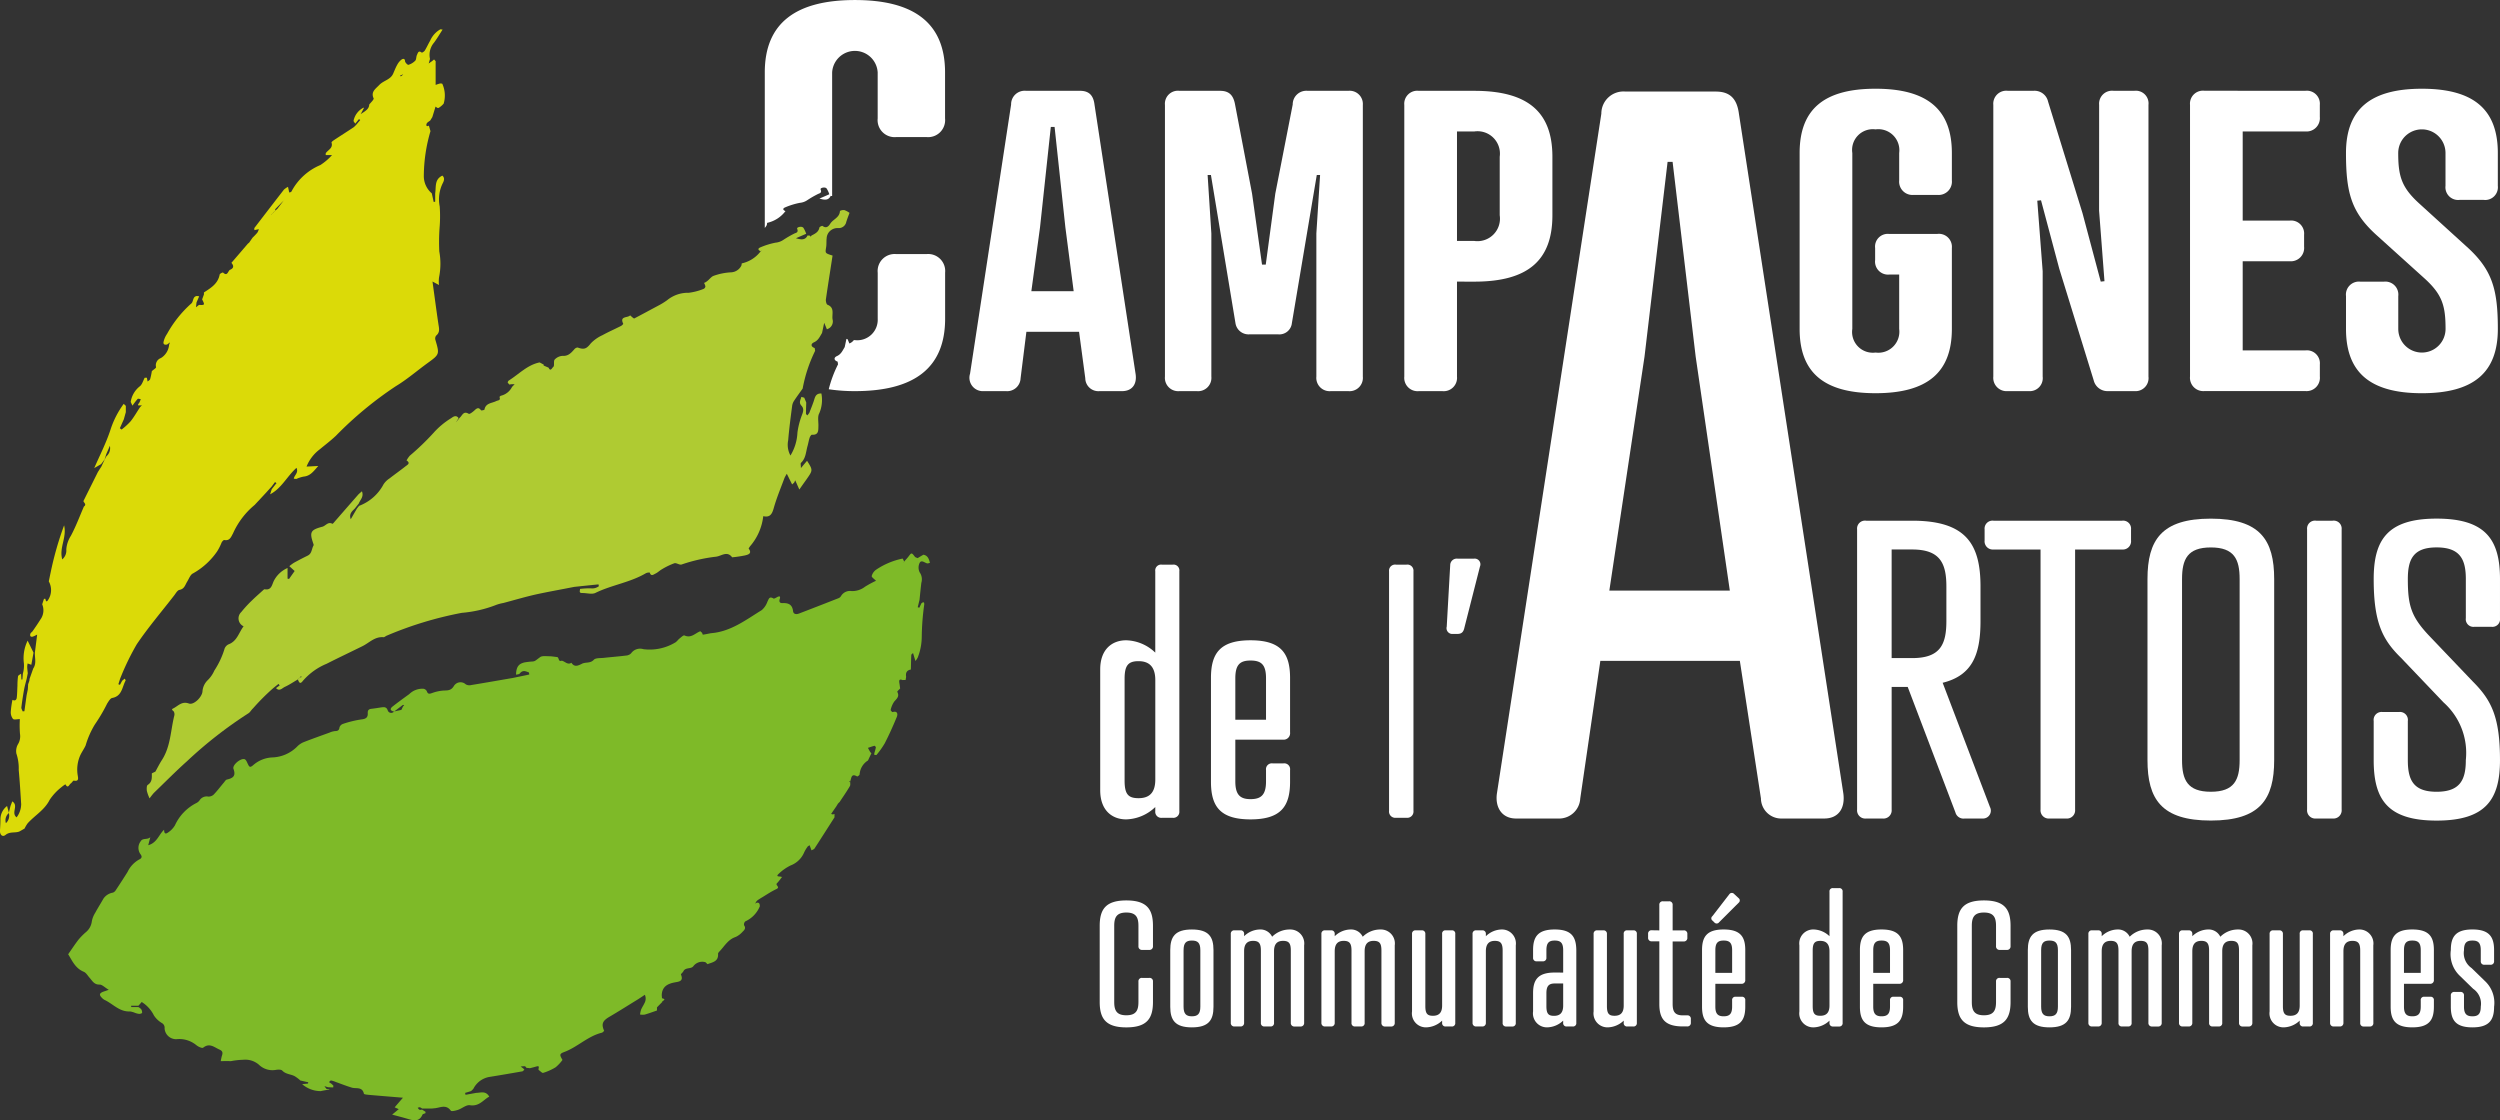<svg xmlns="http://www.w3.org/2000/svg" width="238.322" height="106.8" viewBox="0 0 238.322 106.8"><rect x="0" y="0" width="238.322" height="106.8" fill="#333333" stroke="none"/><g id="Group_1509" data-name="Group 1509" transform="translate(-151.54 -62.997)"><g id="Group_1508" data-name="Group 1508" transform="translate(151.54 62.997)"><path id="Path_1323" data-name="Path 1323" d="M230.937 205.906a2.7 2.7 0 01-1.38 1.434.4.4 0 00-.122.37c.214.293.016.47-.151.631a1.978 1.978 0 01-.658.49c-.677.225-1.013.8-1.445 1.279-.09.1-.231.224-.224.328.048.735-.532.8-1.006.981a6.937 6.937 0 00-.193-.184 1.063 1.063 0 00-1.155.376c-.222.3-.755.083-.953.49-.059.12-.254.255-.231.313.3.683-.285.677-.626.75-.7.137-1.18.439-1.205 1.211.014.1.009.287.045.3.491.125-.052.24 0 .353-.167.167-.334.339-.5.507v.3c-.386.136-.771.276-1.162.391a1.42 1.42 0 01-.451-.006 2.525 2.525 0 01.1-.468c.109-.25.273-.48.376-.732a.89.89 0 00-.017-.682c-.219.146-.438.292-.657.434-.913.558-1.815 1.135-2.737 1.673-.636.376-.778.674-.486 1.336-.074.062-.146.162-.237.178-1.335.333-2.309 1.366-3.57 1.835-.471.176-.449.272-.166.756a3.777 3.777 0 01-.655.7 5.183 5.183 0 01-1.187.533c-.1.03-.278-.172-.417-.268-.113-.094.193-.468-.237-.338-.2.058-.406.11-.61.162-.106-.011-.212-.026-.321-.032-.055-.057-.107-.151-.17-.157a2.081 2.081 0 00-.39.032c.088.064.178.125.262.194a.569.569 0 01.09.115c-.06.046-.116.1-.175.145-1.049.182-2.095.365-3.148.532a2.106 2.106 0 00-1.534 1.127 1.907 1.907 0 01-.228.225c-.19.056-.378.12-.566.172l.044.182 1.027-.187c.422 0 .886-.23 1.236.36-.573.3-.955.959-1.849.818-.344-.052-.748.313-1.137.444-.22.073-.614.167-.68.078-.463-.647-1.037-.267-1.57-.229-.055 0-.109.014-.164.02-.335.005-.672.005-1.007.005a.637.637 0 00-.21-.12c-.064-.016-.136.031-.208.047.057.068.1.156.178.187s.157 0 .238-.01c.112.068.223.136.333.208 0 .042-.007.085-.011.131-.095.047-.249.067-.282.141-.282.647-.767.595-1.311.428-.5-.151-1-.277-1.58-.434l.632-.522c-.126-.05-.236-.1-.391-.171.245-.288.483-.564.79-.918-1.132-.094-2.161-.177-3.19-.266-.185-.02-.512-.041-.531-.115-.158-.7-.743-.452-1.163-.583-.525-.162-1.034-.36-1.548-.547a2.1 2.1 0 00-.423-.131c-.059-.006-.132.1-.2.151.081.058.161.109.241.162.059.057.117.115.176.167 0 .063 0 .121-.01.183-.164-.006-.326-.011-.492-.02-.115-.032-.231-.069-.346-.1a2.653 2.653 0 00.2.26c.03.026.1.012.161.012a.45.45 0 01.15.037c-.289.051-.578.1-.865.162a2.688 2.688 0 01-1.768-.663c.186-.021.372-.038.558-.058l.021-.126c-.252-.05-.5-.109-.755-.167a3.19 3.19 0 00-.558-.421c-.378-.189-.834-.173-1.164-.522-.114-.12-.427-.1-.635-.063a1.852 1.852 0 01-1.527-.438 1.957 1.957 0 00-1.522-.532 7.35 7.35 0 00-1.253.141l.013-.01c-.113 0-.221-.006-.331-.006-.2 0-.409.006-.611.006.038-.172.063-.35.117-.516.086-.266.089-.439-.233-.585-.506-.219-.942-.666-1.554-.182-.1.079-.488-.094-.661-.245a2.563 2.563 0 00-1.9-.563 1.1 1.1 0 01-1.12-1.033.508.508 0 00-.256-.506 2.319 2.319 0 01-.758-.72 3.179 3.179 0 00-1.169-1.288c-.1.126-.208.24-.312.359h-.69c0 .047 0 .085.005.127h.681a.96.96 0 01.266.2.57.57 0 01.089.35c-.007.046-.179.1-.278.1a1.763 1.763 0 01-.4-.1 1.843 1.843 0 00-.476-.135c-1 .052-1.618-.72-2.417-1.095a.981.981 0 01-.259-.2c-.295-.3-.245-.454.189-.609.1-.026.19-.064.463-.157-.382-.225-.633-.5-.872-.5-.52.02-.689-.349-.949-.64-.182-.2-.336-.487-.565-.58-.825-.339-1.116-1.095-1.484-1.669.357-.511.651-.96.98-1.387a6.08 6.08 0 01.686-.7 1.579 1.579 0 00.59-1.053 2.318 2.318 0 01.331-.825c.247-.459.529-.9.784-1.351a1.357 1.357 0 01.89-.558.55.55 0 00.277-.234c.382-.575.755-1.153 1.124-1.737a2.654 2.654 0 011.107-1.189c.226-.1.325-.26.117-.516a1.032 1.032 0 01.029-1.221c.181-.338.644-.119.918-.391-.059.224-.118.444-.2.767.851-.236 1.017-1.038 1.525-1.488h-.015c.008.236.045.508.359.288a2.121 2.121 0 00.675-.694 4.467 4.467 0 012.014-2.112.863.863 0 00.321-.251.809.809 0 01.846-.38.723.723 0 00.514-.189c.35-.365.657-.777.985-1.162.083-.105.168-.252.275-.272.565-.131.885-.324.628-1.018-.135-.359.685-1.047 1.062-.922.149.052.237.318.329.5.127.26.206.3.47.082a2.953 2.953 0 011.816-.75 3.511 3.511 0 002.374-1.018 1.855 1.855 0 01.646-.442c.812-.318 1.636-.609 2.459-.907a1.673 1.673 0 01.543-.147c.261-.006.373-.084.409-.361a.532.532 0 01.332-.324 10.009 10.009 0 011.76-.427c.431-.042.621-.2.6-.583-.015-.3.1-.4.358-.429.328-.035.654-.093.983-.141.254-.026.452-.032.566.3a.346.346 0 00.6.1c.233-.057.468-.1.7-.156l.146-.308c.04-.052.082-.1.12-.147a1.091 1.091 0 00-.12-.02c-.12.089-.24.183-.359.271-.161.119-.321.244-.484.365-.356-.073-.432-.255-.139-.485.518-.407 1.054-.794 1.585-1.179a1.794 1.794 0 011.351-.511.454.454 0 01.319.226c.1.3.247.275.5.186a3.939 3.939 0 011.032-.234c.4-.032.747.047 1.043-.423a.735.735 0 011.143-.172.744.744 0 00.544.061c1.3-.212 2.607-.443 3.909-.666.533-.11 1.066-.218 1.6-.334a3.336 3.336 0 00-.029-.193c-.295-.109-.583-.277-.88.1-.063.078-.234.078-.352.11.016-.784.273-1.1.986-1.2a6.59 6.59 0 01.485-.052c.345-.016.318-.047.826-.423.2-.141.558-.084.844-.084.259 0 .518.052.778.078.2.042.087.485.435.345.311.058.55.438.926.2.291.464.664.261 1 .095.357-.184.793-.012 1.135-.382.177-.187.621-.145.944-.181.709-.079 1.419-.131 2.13-.22a.733.733 0 00.487-.224 1.05 1.05 0 011.167-.385 4.727 4.727 0 003.005-.621c.162-.079.271-.255.415-.377.16-.124.4-.359.49-.312.639.3 1.03-.225 1.515-.4.064.057.12.11.175.162a.886.886 0 00.061.167c.265-.037.519-.094.775-.141 1.882-.145 3.322-1.267 4.84-2.2a1.864 1.864 0 00.542-.8c.134-.267.189-.548.579-.308.057.036.214-.058.308-.109.208-.12.4-.172.287.167-.089.287.042.386.256.381.558-.026.939.12 1.016.761.04.313.324.333.589.225 1.252-.479 2.51-.97 3.758-1.46a.5.5 0 00.227-.2.985.985 0 01.99-.475 1.968 1.968 0 001.292-.411 9.8 9.8 0 011.051-.569c-.163-.172-.435-.345-.409-.453a1.1 1.1 0 01.4-.59 7.056 7.056 0 012.545-1.074c.023-.006.105.2.157.3-.026.037-.049.073-.078.11.02-.036.046-.084.062-.12.153-.171.313-.338.448-.521.262-.344.271-.344.579.052.054.072.176.094.266.136.178-.11.36-.214.543-.324.426.068.532.408.628.772a.764.764 0 01-.253.057c-.249-.057-.553-.371-.725-.057a1.028 1.028 0 000 .907 1.152 1.152 0 01.159 1c-.064.537-.117 1.079-.173 1.628-.06.234-.115.469-.172.7.054.016.1.031.156.042.065-.136.13-.276.192-.412.177-.151.295-.151.272.119a24.169 24.169 0 00-.235 3.03 5.541 5.541 0 01-.375 1.996 1.7 1.7 0 01-.228.35c-.087-.292-.151-.5-.23-.762-.079.084-.161.131-.164.183-.023.464-.029.928-.041 1.392-.4.068-.516.324-.452.692-.016.1-.032.2-.044.3-.1.006-.2.006-.305.011-.271-.119-.342 0-.3.255.032.183.052.365.078.548-.094.109-.3.277-.271.324.229.428-.041.636-.287.918a2.242 2.242 0 00-.345.8c-.014.047.143.219.185.208.473-.141.5.2.406.449-.355.86-.736 1.716-1.164 2.545a8.261 8.261 0 01-.785 1.1 2.817 2.817 0 00-.2-.01v-.163a5.174 5.174 0 00.145-.542c.013-.053-.1-.172-.126-.167-.211.052-.42.13-.627.2.073.135.137.266.217.391a.7.7 0 00.115.119c-.113.23-.216.455-.326.689a1.688 1.688 0 00-.8 1.325c0 .073-.209.225-.239.2-.56-.329-.539.151-.648.443a1.156 1.156 0 01-.126.026.757.757 0 01.068.077c.014-.035.026-.082.043-.119-.006.172.049.376-.029.5-.3.517-.645 1.007-.974 1.507l.009-.01c-.055.057-.112.109-.169.167l.009-.011c-.055.094-.114.189-.17.282-.169.24-.329.479-.49.715l.167.047c.052-.017.1-.032.155-.047v.324c-.635.99-1.265 1.986-1.907 2.972-.052.079-.173.111-.286.172-.067-.182-.117-.324-.181-.49-.079.063-.164.089-.2.151a3.105 3.105 0 00-.334.569 2.277 2.277 0 01-1.274 1.208 4.462 4.462 0 00-1.187.847c-.219.225.083.2.227.218l.076.032.083-.016c-.167.2-.319.433-.505.621s.362.359-.052.551c-.533.251-1.018.59-1.523.887-.068.047-.135.089-.205.131s-.114.1-.175.151a3.171 3.171 0 01-.131.229c.039-.027.082-.057.123-.083.285-.076.331.105.331.33z" transform="translate(-158.505 -119.507)" fill="#7eba28" fill-rule="evenodd"/><g id="Group_1498" data-name="Group 1498" transform="translate(72.906)"><g id="Group_1497" data-name="Group 1497" fill="#fff"><path id="Path_1324" data-name="Path 1324" d="M324.456 113.159h-2.864a1.622 1.622 0 00-1.779 1.779v4.384a1.952 1.952 0 01-2.171 2.039c-.035 0-.065-.007-.1-.008a.969.969 0 01-.43.326l-.17-.409c-.037-.009-.074-.018-.11-.029-.059.285-.113.539-.166.786-.2.323-.335.675-.743.857-.3.13-.311.4.07.528l.037.257a11.26 11.26 0 00-.885 2.375 16.862 16.862 0 002.5.178c5.6 0 8.594-2.17 8.594-6.9v-4.384a1.622 1.622 0 00-1.783-1.779z" transform="translate(-309.048 -88.936)"/><path id="Path_1325" data-name="Path 1325" d="M306.676 111.94c-.02.036-.045.071-.065.106v.005c.008 0 .013.007.021.01.012-.04.03-.08.044-.121z" transform="translate(-304.633 -88.306)"/><path id="Path_1326" data-name="Path 1326" d="M311.113 63c-5.6 0-8.593 2.17-8.593 6.9v14.824a1.123 1.123 0 00.194-.282l.031-.2a2.968 2.968 0 001.748-1.123c-.228-.078-.3-.231-.055-.343a6.846 6.846 0 011.429-.444 1.5 1.5 0 00.711-.257 9.7 9.7 0 01.963-.559c.167-.1.454-.086.3-.464-.058-.146.418-.272.575-.086a2.61 2.61 0 01.257.55c-.312.141-.631.271-.944.413.437.121.854.222 1.08-.272l.022.02.079.006h.031V69.9a2.174 2.174 0 014.341 0v4.384a1.622 1.622 0 001.779 1.779h2.864a1.622 1.622 0 001.78-1.779V69.9c.002-4.733-2.993-6.9-8.592-6.9z" transform="translate(-302.52 -62.997)"/></g></g><path id="Path_1327" data-name="Path 1327" d="M192.577 78.505a15.407 15.407 0 00-.635 4.287 2.153 2.153 0 00.761 1.644c.061.276.12.552.182.823l.141-.031v-.8c.1-.609-.087-1.316.682-1.683.218.183.195.425.05.7a3.457 3.457 0 00-.3 2.243 13.358 13.358 0 01-.015 2.056 18.835 18.835 0 00-.025 2.227 6.561 6.561 0 01-.022 2.461 3.092 3.092 0 00-.01.741c-.2-.111-.341-.183-.617-.334.194 1.408.365 2.718.559 4.026.06.412.19.808-.216 1.136a.468.468 0 00-.07.392c.41 1.393.41 1.387-.762 2.237-1.005.73-1.95 1.554-3.01 2.19a35.012 35.012 0 00-5.713 4.73c-.483.455-1.015.856-1.523 1.279a3.833 3.833 0 00-1.271 1.652c.354-.016.633-.031 1.115-.057-.471.542-.773.954-1.388 1.011a3.157 3.157 0 00-.7.225c-.08-.006-.161-.016-.24-.022.034-.333.476-.551.255-1.037-.913.819-1.437 1.971-2.528 2.529h.01c.052-.167.106-.334.16-.495.152-.194.3-.386.454-.575-.05-.036-.1-.072-.147-.1l-.318.424c-.172.187-.343.375-.515.567-.367.4-.738.792-1.107 1.189a7.475 7.475 0 00-2.059 2.707c-.184.334-.306.735-.834.636-.069-.016-.2.136-.254.235a5.06 5.06 0 01-.425.845 6.838 6.838 0 01-2.3 2.1c-.255.115-.389.516-.562.792-.192.313-.259.693-.735.782-.193.036-.35.334-.5.527-1.2 1.549-2.479 3.045-3.574 4.667a24.316 24.316 0 00-1.58 3.271c-.055.177-.111.35-.168.527.05.021.1.041.152.057l.212-.391.246-.2c.028.068.1.149.08.187-.338.615-.333 1.486-1.279 1.658-.187.037-.346.333-.478.531a15.881 15.881 0 01-1.162 1.978 8.257 8.257 0 00-.891 2.018c-.154.34-.391.653-.538 1a3.356 3.356 0 00-.214 1.867c.038.246.128.585-.369.485-.074-.016-.181.193-.293.266-.153.1-.266.548-.512.083a3.065 3.065 0 00-.382.277 5.221 5.221 0 00-1.118 1.2c-.487.98-1.423 1.487-2.108 2.253a3.269 3.269 0 00-.288.49c-.167.094-.332.193-.5.283-.422.161-.9-.017-1.318.327-.294.24-.56-.031-.525-.458.025-.328.043-.657.044-.986a1.59 1.59 0 01.632-1.314c.059.219.12.438.179.663a.9.9 0 00-.29.97.952.952 0 00.276-.98c.056-.22.109-.442.164-.663.055-.141.11-.282.167-.433.642.408-.149 1.08.413 1.524a2.112 2.112 0 00.436-1.257c-.07-1.085-.132-2.174-.234-3.259a4.433 4.433 0 00-.225-1.57 1.325 1.325 0 01.185-.938 1.44 1.44 0 00.161-.93 10.335 10.335 0 01-.014-1.413c-.248 0-.552.09-.656-.02a1.028 1.028 0 01-.208-.688 8.577 8.577 0 01.16-1.127c.241.125.385.011.411-.214.044-.381.044-.767.064-1.147a6.954 6.954 0 01.055-.881c.018-.1.188-.169.291-.251.013.182.023.371.033.552a.57.57 0 00.091 0c.017-.186.032-.369.047-.557a2.829 2.829 0 00.1-.965 3.812 3.812 0 01.354-2.18l.561 1.143-.208 1.157-.353-.125a2.015 2.015 0 00-.041.329c.008.2.034.4.055.6l-.106.541c-.086.341-.185.679-.248 1.023-.1.564-.19 1.127-.257 1.695-.015.12.08.25.125.381a1.434 1.434 0 01.163-.015c.07-.507.142-1.012.211-1.523l.117-.563.029-.485.118-.34.019-.176.35-.992c.328-.475.136-1 .155-1.5l.219-1.73a3.1 3.1 0 01-.406.193c-.241.062-.3-.078-.241-.266.029-.1.149-.162.21-.245.249-.36.5-.72.734-1.1a1.484 1.484 0 00.183-1.466c.054-.177.113-.35.169-.521a1.032 1.032 0 01.133-.006c.038.172.084.391.264.105a1.7 1.7 0 00.062-1.764c.059-.276.114-.558.173-.829a31.065 31.065 0 011.287-4.512c.277 1.169-.493 2.123-.176 3.244a1.106 1.106 0 00.385-.954 2.791 2.791 0 01.441-1.3c.475-.891.833-1.851 1.237-2.784.282-.2.007-.351-.047-.517.46-.928.923-1.85 1.383-2.779l.328-.512c.1-.218.21-.442.314-.666.056-.11.109-.209.165-.314a1.02 1.02 0 00.332-1c-.114.272-.23.537-.346.8-.051.167-.1.334-.157.5-.109.15-.219.3-.329.443-.221.13-.438.256-.658.381.527-1.214 1.139-2.4 1.548-3.655a8.666 8.666 0 011.264-2.472 6 6 0 00.2.193v.6l-.193.689c-.127.281-.251.568-.378.845l.168.125a6.765 6.765 0 00.851-.777c.335-.417.6-.892.9-1.345.046-.047.093-.1.139-.151l.066-.09-.091.063h-.28a.133.133 0 01.007-.131c.041-.057.081-.113.122-.176.039-.094.077-.193.115-.292-.1-.006-.254-.069-.3-.022a7.072 7.072 0 00-.493.642c-.058-.12-.114-.235-.169-.354a2.35 2.35 0 01.86-1.482c.232-.171.321-.542.474-.823h.209l.069.36c.085-.073.214-.136.243-.23a6.694 6.694 0 00.161-.761c.142-.131.425-.3.4-.386a.731.731 0 01.464-.861 1.646 1.646 0 00.781-1.272c.028-.073.059-.146.086-.224-.088.068-.176.13-.266.2-.239.067-.409-.011-.343-.272a2.156 2.156 0 01.328-.735 10.964 10.964 0 012.288-2.878c.259-.183.117-.683.562-.735.072.011.143.02.216.026-.087.192-.169.391-.256.584a19.91 19.91 0 00-.052.464c.093-.073.19-.146.286-.224.561.026.569.011.3-.527.058-.157.114-.313.172-.475v-.188l-.015.011c.665-.433 1.355-.835 1.516-1.722.016-.083.292-.212.32-.186.42.4.46-.126.654-.255.378-.152.393-.381.145-.668.523-.61 1.048-1.215 1.571-1.831l.118-.094c.112-.162.222-.323.336-.484a6.043 6.043 0 00.448-.47 1.325 1.325 0 00.142-.333l-.428.093c0-.062 0-.13-.006-.193a774.909 774.909 0 012.822-3.666 1.892 1.892 0 01.391-.268l.116.538a1.219 1.219 0 00.163-.042.171.171 0 00.056-.062 5.523 5.523 0 012.747-2.51 5.307 5.307 0 001.112-.95h-.6v-.172c.205-.326.727-.48.554-1.025-.015-.055.175-.193.286-.266.607-.4 1.223-.788 1.827-1.192a2.456 2.456 0 00.334-.341c.1-.117.2-.232.293-.352l-.123-.084-.354.437c-.058-.1-.184-.223-.158-.292a1.8 1.8 0 01.952-1.238l.033.035c-.071.138-.144.274-.308.585.461-.311.79-.474.814-.918.1-.12.21-.237.314-.357.039-.073.131-.169.109-.216-.3-.644.19-.921.544-1.3.4-.415 1.061-.49 1.314-1.07.127-.292.241-.591.4-.868a1.491 1.491 0 01.406-.477c.08-.057.311-.154.327.162.006.127.254.37.32.344a1.53 1.53 0 00.651-.394c.115-.125.081-.376.164-.546s.135-.479.456-.224c.031.023.229-.1.288-.191.185-.3.333-.636.513-.944a2.307 2.307 0 01.974-1.087c.071.007.141.015.213.026-.267.412-.515.837-.807 1.233a1.8 1.8 0 00-.395 1.566l-.123.435c.109-.078.221-.155.328-.232l.184-.155c.048.052.1.107.15.165V74.1a3.594 3.594 0 01.4-.133c.078-.013.21-.008.241.036a2.7 2.7 0 01.123 1.88 1.975 1.975 0 01-.478.407 1.015 1.015 0 01-.122 0l-.173-.125-.306 1-.2.326c-.116.094-.277.167-.337.289s-.062.344.207.2c.053.173.101.351.153.525zm-14.962 7.756c-.056.052-.113.11-.167.161-.021.011-.045.016-.062.026s-.008.032-.012.047c.023-.032.047-.052.069-.078l.161-.167c.054-.057.112-.11.167-.161s.135-.11.2-.167c.213-.277.421-.553.634-.829.014-.02.026-.047.041-.069-.014.021-.025.048-.038.073-.273.276-.549.558-.821.835a.338.338 0 00-.006.161c-.057.058-.111.107-.166.168zm12.259-13.131c-.066.024-.132.052-.2.076.028.029.071.086.077.081a1.47 1.47 0 00.155-.123l.067-.1z" transform="translate(-151.54 -66.003)" fill="#dbda08" fill-rule="evenodd"/><path id="Path_1328" data-name="Path 1328" d="M237.226 109.55a3.068 3.068 0 001.814-1.168c.021-.037.047-.073.067-.11a1.48 1.48 0 01-.05.125c-.256-.078-.345-.245-.079-.365a7.08 7.08 0 011.48-.459 1.563 1.563 0 00.736-.266 9.988 9.988 0 011-.579c.172-.1.47-.088.313-.48-.061-.151.432-.282.595-.09a2.71 2.71 0 01.266.569c-.324.146-.653.281-.977.428.453.125.884.229 1.118-.282l.023.02.082.006.072-.006.124.11c.023-.036.042-.073.064-.11l-.015.011c.333-.177.689-.324.769-.772.014-.068.259-.182.3-.15.365.275.583.026.743-.23.272-.417.894-.574.915-1.2a.732.732 0 01.413-.084 2 2 0 01.5.266c-.093.251-.211.548-.307.855a.731.731 0 01-.779.595 1.06 1.06 0 00-.925.454 1.037 1.037 0 00-.169.505c-.036.3 0 .606-.055.9-.086.537-.1.537.618.762-.211 1.387-.435 2.78-.636 4.177-.02.167.047.469.152.511.75.292.37.974.5 1.46a.773.773 0 01-.558.876l-.256-.616-.205.975c-.211.334-.347.7-.769.887-.307.135-.323.411.072.547.012.09.024.177.038.266a13.764 13.764 0 00-1.19 3.6c-.271.381-.543.745-.8 1.136a1.178 1.178 0 00-.2.507c-.144 1.1-.287 2.185-.378 3.28a2.135 2.135 0 00.216 1.455 4.556 4.556 0 00.665-2.179 7.328 7.328 0 01.424-1.664c.136-.339.219-.631-.042-.907-.281-.3-.073-.554-.009-.84l.277.078c.065.152.128.308.19.46-.01.354-.026.708-.026 1.063 0 .058.09.116.136.167l.187-.249c.163-.438.35-.866.482-1.314.1-.334.248-.543.665-.527a3.231 3.231 0 01-.2 1.883c-.182.313-.07.8-.083 1.221s.032.865-.615.828c-.073-.01-.187.178-.225.293-.085.261-.125.532-.2.792-.158.553-.152 1.157-.62 1.591-.063.057-.009.24-.009.5.254-.3.417-.5.587-.693.56.891.56.891-.037 1.747-.22.308-.438.615-.7.991-.091-.2-.156-.345-.216-.484s-.117-.261-.174-.392c-.037.073-.073.152-.109.23a2.041 2.041 0 00-.188.162c-.162-.319-.316-.632-.506-1.018a3.782 3.782 0 00-.219.392c-.355.959-.752 1.9-1.028 2.883-.16.564-.351.918-1 .768a5.287 5.287 0 01-1.265 2.878c-.042.078-.141.188-.122.214.355.485-.069.578-.368.652a11.645 11.645 0 01-1.209.178c-.49-.652-1.03-.11-1.55-.058a15.61 15.61 0 00-3.275.745c-.2.063-.49-.182-.689-.119a6.715 6.715 0 00-1.184.573c-.216.12-.393.308-.616.413-.172.083-.423.3-.542-.1a.744.744 0 00-.349.052c-1.5.892-3.262 1.121-4.82 1.883-.342.172-.845.006-1.274.015-.357 0-.186-.24-.207-.391a7.725 7.725 0 011.031-.057 1.043 1.043 0 00.767-.2c-.01-.057-.018-.115-.032-.177q-1.157.117-2.316.24c-1.241.246-2.489.464-3.725.736-1.019.235-2.023.532-3.033.8a3.9 3.9 0 00-.794.225 11.633 11.633 0 01-3.167.714 34.838 34.838 0 00-7.179 2.185c-.1.047-.2.151-.3.136-.82-.067-1.342.537-1.991.856-1.139.563-2.285 1.105-3.416 1.678a6.039 6.039 0 00-2.261 1.628c-.225.3-.343.245-.48-.145.056-.058.109-.116.164-.172a4.22 4.22 0 00.2-.042c-.023-.031-.043-.057-.063-.089l-.129.141a6.52 6.52 0 00-.161.167c-.419.24-.818.516-1.253.714-.248.115-.512.47-.837.115.114-.084.231-.167.347-.256-.039-.046-.075-.1-.112-.145-.16.131-.321.26-.479.385a21.243 21.243 0 00-1.956 1.957c-.16.136-.262.36-.434.464a40.448 40.448 0 00-5.855 4.568c-1.088.974-2.116 2.018-3.166 3.029a6.059 6.059 0 00-.4.512 3.585 3.585 0 01-.26-.714c-.023-.189-.026-.5.081-.569.442-.282.393-.689.393-1.1.112-.058.224-.111.338-.167.211-.377.4-.768.639-1.132.817-1.284.811-2.785 1.161-4.194a.516.516 0 00-.071-.437c-.148-.114-.206-.178-.027-.261.47-.235.819-.715 1.495-.469.458.167 1.223-.589 1.29-1.117a1.66 1.66 0 01.479-1.085 2.884 2.884 0 00.654-.938 8.03 8.03 0 00.948-1.992.745.745 0 01.4-.506c.829-.3.985-1.132 1.442-1.722a.829.829 0 01-.22-1.36 11.184 11.184 0 011.072-1.158c.306-.3.636-.586.957-.877.06-.052.141-.141.2-.136.612.11.683-.36.849-.751a2.66 2.66 0 011.332-1.277v1.017a1.413 1.413 0 01.143.031c.18-.261.365-.516.534-.762-.2-.176-.353-.318-.507-.459a4.223 4.223 0 01.437-.324c.429-.235.866-.464 1.307-.678.416-.2.373-.642.562-.97a.2.2 0 00-.008-.142c-.392-1.126-.3-1.345.855-1.648.315-.084.532-.511.956-.276.039.021.252-.261.379-.4.688-.788 1.376-1.58 2.066-2.368.089-.1.2-.183.365-.334.21.522-.171.809-.291 1.153-.13.168-.266.34-.4.507-.271.261-.555.516-.374 1.006l.581-1.006c.072-.095.143-.183.215-.271a4.381 4.381 0 002.329-2.05 1.95 1.95 0 01.577-.568c.5-.391 1.014-.751 1.508-1.142.178-.141.528-.3.109-.569a2.789 2.789 0 01.307-.448 24.282 24.282 0 002.253-2.165 7.473 7.473 0 011.688-1.413c.215-.151.474-.338.716-.01-.07.114-.141.229-.211.339-.025.03-.049.062-.077.093.028-.031.057-.058.084-.083l.3-.376c.254-.2.348-.7.87-.381.087.057.416-.2.588-.365.221-.209.384-.25.581.026.029.042.324-.021.331-.067.113-.626.7-.6 1.1-.8.195-.1.459-.047.335-.391-.009-.026.088-.12.144-.131a1.6 1.6 0 001.05-.839l.247-.261c-.134.006-.263.006-.394.011-.019 0-.036.031-.055.052-.073-.068-.172-.125-.207-.214-.02-.041.047-.163.105-.2.961-.6 1.758-1.482 2.93-1.721.126.063.254.136.38.2a.121.121 0 010 .094c.162.072.325.14.485.213.1.25.219.22.347.021.053-.068.134-.125.146-.194.04-.208-.029-.495.088-.615a1.127 1.127 0 01.729-.344c.566.042.846-.3 1.157-.652.071-.083.241-.168.323-.136.61.224.84.088 1.221-.4a3.614 3.614 0 011.113-.783c.579-.318 1.185-.584 1.774-.881.085-.046.225-.182.208-.212-.37-.762.439-.533.658-.8.06.056.12.109.182.161s.178.156.214.136c.766-.4 1.525-.814 2.289-1.221a6.7 6.7 0 00.84-.516 3.128 3.128 0 012.061-.709 5.6 5.6 0 001.418-.371.306.306 0 00.172-.224.906.906 0 00-.131-.344c.376-.131.589-.521.872-.662a5.782 5.782 0 011.725-.35 1.152 1.152 0 00.97-.658c.009-.058.021-.126.03-.194z" transform="translate(-166.515 -84.442)" fill="#afcb32" fill-rule="evenodd"/><g id="Group_1500" data-name="Group 1500" transform="translate(177.034 49.442)"><g id="Group_1499" data-name="Group 1499" fill="#fff"><path id="Path_1329" data-name="Path 1329" d="M526.313 181.241l4.509 11.843a.752.752 0 01-.666 1.1h-1.765a.793.793 0 01-.862-.588l-4.548-11.961h-1.53v11.686a.785.785 0 01-.863.862h-1.568a.785.785 0 01-.863-.862v-26.707a.756.756 0 01.863-.823h4.392c5.137 0 6.509 2.235 6.509 6.274v3.294c0 3.141-.745 5.176-3.608 5.882zm-2.9-2.353c2.666 0 3.255-1.294 3.255-3.529v-3.294c0-2.2-.589-3.529-3.255-3.529h-1.963v10.353z" transform="translate(-518.156 -165.595)"/><path id="Path_1330" data-name="Path 1330" d="M551.956 168.536v24.784a.785.785 0 01-.863.862h-1.568a.785.785 0 01-.863-.862v-24.784h-4.471a.784.784 0 01-.862-.862v-1.059a.756.756 0 01.862-.823h12.235a.756.756 0 01.862.823v1.059a.784.784 0 01-.862.862z" transform="translate(-531.173 -165.595)"/><path id="Path_1331" data-name="Path 1331" d="M587.563 171.149V188.4c0 3.725-1.333 5.765-6.039 5.765s-6.039-2.039-6.039-5.765v-17.251c0-3.725 1.334-5.764 6.039-5.764s6.039 2.039 6.039 5.764zm-8.784 0V188.4c0 1.882.509 3.02 2.745 3.02s2.745-1.137 2.745-3.02v-17.251c0-1.882-.509-3.019-2.745-3.019s-2.745 1.137-2.745 3.019z" transform="translate(-547.802 -165.385)"/><path id="Path_1332" data-name="Path 1332" d="M610.285 193.319a.785.785 0 01-.863.862h-1.568a.785.785 0 01-.863-.862v-26.705a.757.757 0 01.863-.823h1.568a.757.757 0 01.863.823z" transform="translate(-564.093 -165.595)"/><path id="Path_1333" data-name="Path 1333" d="M625.517 176.639l4.078 4.275c1.765 1.764 2.588 3.372 2.588 7.49 0 3.725-1.333 5.765-6.04 5.765s-6-2.039-6-5.765v-3.725a.756.756 0 01.823-.863h1.608a.756.756 0 01.823.863v3.721c0 1.882.51 3.02 2.745 3.02s2.784-1.137 2.784-3.02a6.445 6.445 0 00-2.117-5.49l-4.078-4.274c-1.765-1.726-2.588-3.372-2.588-7.49 0-3.725 1.294-5.764 6-5.764s6.04 2.039 6.04 5.764v3.725a.728.728 0 01-.824.823h-1.608a.728.728 0 01-.824-.823v-3.725c0-1.882-.549-3.019-2.784-3.019s-2.745 1.137-2.745 3.019c.002 2.554.316 3.611 2.119 5.493z" transform="translate(-570.896 -165.385)"/></g></g><g id="Group_1502" data-name="Group 1502" transform="translate(92.436 8.458)"><g id="Group_1501" data-name="Group 1501" fill="#fff"><path id="Path_1334" data-name="Path 1334" d="M353.986 108.327l-.593-4.429h-5.022l-.553 4.429a1.28 1.28 0 01-1.384 1.226H344.3a1.278 1.278 0 01-1.3-1.661l3.915-25.664a1.291 1.291 0 011.423-1.305h5.141c.791 0 1.266.356 1.384 1.305l3.915 25.664c.158.989-.316 1.661-1.3 1.661h-2.136a1.247 1.247 0 01-1.356-1.226zm-5.141-8.3h4.034l-.791-6.09-1.028-9.57h-.36l-1.028 9.57z" transform="translate(-342.963 -80.724)"/><path id="Path_1335" data-name="Path 1335" d="M389.622 104.135a1.26 1.26 0 01-1.384-1.067L385.9 88.949h-.316l.356 5.575v13.644a1.269 1.269 0 01-1.384 1.384H382.9a1.269 1.269 0 01-1.384-1.384v-25.9a1.239 1.239 0 011.384-1.344h3.876c.87 0 1.266.435 1.424 1.305l1.621 8.5.949 6.762h.356l.909-6.762 1.661-8.5a1.3 1.3 0 011.424-1.305h3.875a1.258 1.258 0 011.385 1.344v25.9a1.269 1.269 0 01-1.385 1.384h-1.661a1.269 1.269 0 01-1.384-1.384V94.525l.356-5.575h-.316l-2.373 14.118a1.2 1.2 0 01-1.344 1.067z" transform="translate(-362.899 -80.724)"/><path id="Path_1336" data-name="Path 1336" d="M433.792 99.113v9.056a1.269 1.269 0 01-1.384 1.384h-2.255a1.269 1.269 0 01-1.384-1.384v-25.9a1.239 1.239 0 011.384-1.344h5.3c5.141 0 7.435 2.056 7.435 6.287v5.576c0 4.271-2.294 6.327-7.435 6.327zm1.661-3.876a2.147 2.147 0 002.412-2.452v-5.576a2.134 2.134 0 00-2.412-2.412h-1.661v10.44z" transform="translate(-387.335 -80.724)"/><path id="Path_1337" data-name="Path 1337" d="M519.941 94.353a1.239 1.239 0 011.384 1.344v7.711c0 4.113-2.293 6.13-7.276 6.13s-7.237-2.017-7.237-6.13V86.641c0-4.113 2.254-6.129 7.237-6.129s7.276 2.017 7.276 6.129v2.61a1.269 1.269 0 01-1.384 1.384h-2.254a1.269 1.269 0 01-1.384-1.384v-2.61a2.006 2.006 0 00-2.254-2.254 1.977 1.977 0 00-2.214 2.254v16.767a1.977 1.977 0 002.214 2.254 2.006 2.006 0 002.254-2.254v-5.18h-.949a1.239 1.239 0 01-1.344-1.384V95.7a1.21 1.21 0 011.344-1.344z" transform="translate(-427.692 -80.512)"/><path id="Path_1338" data-name="Path 1338" d="M555.141 82.266a1.239 1.239 0 011.384-1.344h1.975a1.21 1.21 0 011.344 1.344v25.9a1.24 1.24 0 01-1.344 1.384h-2.492a1.348 1.348 0 01-1.385-1.028l-3.282-10.638-1.74-6.525-.356.04.514 6.722v10.045a1.24 1.24 0 01-1.344 1.384h-1.978a1.269 1.269 0 01-1.384-1.384v-25.9a1.24 1.24 0 011.384-1.344h2.452a1.318 1.318 0 011.384 1.028l3.282 10.637 1.739 6.525.356-.04-.514-6.723z" transform="translate(-447.469 -80.724)"/><path id="Path_1339" data-name="Path 1339" d="M594.868 80.922a1.239 1.239 0 011.384 1.344v1.146a1.269 1.269 0 01-1.384 1.384H588.9v8.5h4.469a1.239 1.239 0 011.384 1.344v1.146a1.269 1.269 0 01-1.384 1.384H588.9v8.5h5.971a1.239 1.239 0 011.384 1.344v1.147a1.269 1.269 0 01-1.384 1.384h-9.609a1.269 1.269 0 01-1.384-1.384v-25.9a1.239 1.239 0 011.384-1.344z" transform="translate(-467.542 -80.724)"/><path id="Path_1340" data-name="Path 1340" d="M621.666 91.466L626.1 95.5c2.491 2.215 3.045 4.073 3.045 7.909 0 4.113-2.254 6.13-7.237 6.13s-7.237-2.017-7.237-6.13v-3.124a1.239 1.239 0 011.344-1.383h2.294a1.24 1.24 0 011.344 1.383v3.124a2.254 2.254 0 104.508 0c0-2.215-.316-3.282-2.017-4.824l-4.469-4.034c-2.491-2.215-3.006-4.073-3.006-7.909 0-4.113 2.254-6.129 7.237-6.129s7.237 2.017 7.237 6.129v3.124a1.21 1.21 0 01-1.343 1.344h-2.3a1.21 1.21 0 01-1.344-1.344v-3.125a2.254 2.254 0 00-4.508 0c.002 2.215.318 3.283 2.018 4.825z" transform="translate(-483.465 -80.512)"/></g></g><g id="Group_1503" data-name="Group 1503" transform="translate(104.833 84.666)" fill="#fff"><path id="Path_1341" data-name="Path 1341" d="M373.714 245.108a.33.33 0 01-.363.363h-.659a.33.33 0 01-.363-.363v-1.929c0-.791-.214-1.27-1.154-1.27s-1.154.479-1.154 1.27v7.254c0 .791.214 1.27 1.154 1.27s1.154-.479 1.154-1.27v-1.946a.318.318 0 01.363-.346h.659a.318.318 0 01.363.346v1.946c0 1.566-.561 2.424-2.539 2.424s-2.539-.857-2.539-2.424v-7.254c0-1.566.561-2.424 2.539-2.424s2.539.858 2.539 2.424z" transform="translate(-368.636 -239.584)"/><path id="Path_1342" data-name="Path 1342" d="M386.686 248.454v5.407c0 1.269-.461 1.962-2.06 1.962s-2.061-.693-2.061-1.962v-5.407c0-1.27.462-1.962 2.061-1.962s2.06.692 2.06 1.962zm-2.852.016v5.375c0 .692.248.923.791.923.561 0 .808-.231.808-.923v-5.375c0-.709-.248-.923-.808-.923-.543 0-.79.215-.79.923z" transform="translate(-375.839 -242.551)"/><path id="Path_1343" data-name="Path 1343" d="M398.455 247.184a2.366 2.366 0 011.7-.692 1.33 1.33 0 011.352 1.516v7.386a.325.325 0 01-.363.346h-.544a.325.325 0 01-.363-.346V248.5c0-.692-.182-.923-.742-.923-.528 0-.858.264-.858.989v6.825a.312.312 0 01-.346.346h-.561a.313.313 0 01-.346-.346V248.5c0-.692-.2-.923-.743-.923-.56 0-.857.3-.857.989v6.825a.325.325 0 01-.362.346h-.544a.325.325 0 01-.363-.346v-8.471a.318.318 0 01.363-.346h.544a.318.318 0 01.362.346v.214a2.2 2.2 0 011.5-.643 1.233 1.233 0 011.171.693z" transform="translate(-382.018 -242.551)"/><path id="Path_1344" data-name="Path 1344" d="M416.344 247.184a2.366 2.366 0 011.7-.692 1.33 1.33 0 011.352 1.516v7.386a.325.325 0 01-.363.346h-.544a.325.325 0 01-.363-.346V248.5c0-.692-.182-.923-.742-.923-.528 0-.858.264-.858.989v6.825a.312.312 0 01-.346.346h-.561a.313.313 0 01-.346-.346V248.5c0-.692-.2-.923-.743-.923-.56 0-.857.3-.857.989v6.825a.325.325 0 01-.362.346h-.544a.325.325 0 01-.363-.346v-8.471a.318.318 0 01.363-.346h.544a.318.318 0 01.362.346v.214a2.2 2.2 0 011.5-.643 1.233 1.233 0 011.171.693z" transform="translate(-391.269 -242.551)"/><path id="Path_1345" data-name="Path 1345" d="M430.294 247.009a.318.318 0 01.363-.346h.544a.318.318 0 01.362.346v6.875c0 .709.182.923.725.923.561 0 .875-.281.875-.973v-6.826a.306.306 0 01.346-.346h.561a.306.306 0 01.346.346v8.474a.312.312 0 01-.346.346h-.561a.313.313 0 01-.346-.346v-.214a2.274 2.274 0 01-1.517.643 1.331 1.331 0 01-1.352-1.517z" transform="translate(-400.52 -242.64)"/><path id="Path_1346" data-name="Path 1346" d="M446.364 255.394a.312.312 0 01-.346.346h-.561a.313.313 0 01-.346-.346V248.5c0-.692-.2-.923-.742-.923-.56 0-.857.3-.857.989v6.825a.325.325 0 01-.362.346h-.544a.325.325 0 01-.363-.346v-8.471a.318.318 0 01.363-.346h.544a.318.318 0 01.362.346v.214a2.2 2.2 0 011.5-.643 1.33 1.33 0 011.352 1.516z" transform="translate(-406.699 -242.551)"/><path id="Path_1347" data-name="Path 1347" d="M457.061 250.6v-2.13c0-.709-.247-.923-.808-.923-.544 0-.791.214-.791.923v.708a.318.318 0 01-.362.347h-.545a.318.318 0 01-.363-.347v-.725c0-1.27.462-1.962 2.06-1.962s2.045.692 2.061 1.962v6.94a.312.312 0 01-.346.346h-.561a.313.313 0 01-.346-.346v-.214a2.272 2.272 0 01-1.517.643 1.331 1.331 0 01-1.352-1.517v-1.747c0-1.27.462-1.962 2.06-1.962zm-.808 1.039c-.544 0-.791.231-.791.923v1.238c0 .709.182.923.725.923.561 0 .874-.281.874-.973v-2.11z" transform="translate(-412.878 -242.551)"/><path id="Path_1348" data-name="Path 1348" d="M466.141 247.009a.318.318 0 01.363-.346h.544a.318.318 0 01.363.346v6.875c0 .709.182.923.725.923.561 0 .874-.281.874-.973v-6.826a.306.306 0 01.346-.346h.561a.306.306 0 01.346.346v8.474a.312.312 0 01-.346.346h-.561a.313.313 0 01-.346-.346v-.214a2.272 2.272 0 01-1.517.643 1.331 1.331 0 01-1.352-1.517z" transform="translate(-419.057 -242.64)"/><path id="Path_1349" data-name="Path 1349" d="M477.966 243.7v-2.424a.318.318 0 01.363-.347h.544a.318.318 0 01.363.347v2.424h1.039a.318.318 0 01.363.346v.346a.33.33 0 01-.363.363h-1.039v5.945c0 .709.182 1.1.973 1.1h.4a.318.318 0 01.363.346v.346a.33.33 0 01-.363.363h-.4c-1.748 0-2.242-.758-2.242-2.143v-5.968h-.708a.33.33 0 01-.363-.363v-.346a.318.318 0 01.363-.346z" transform="translate(-424.618 -239.673)"/><path id="Path_1350" data-name="Path 1350" d="M491.667 247.556a.339.339 0 01-.379.379h-2.473v2.176c0 .692.247.923.791.923.561 0 .808-.231.808-.923v-.594a.306.306 0 01.346-.346h.561a.306.306 0 01.346.346v.61c0 1.27-.461 1.962-2.061 1.962s-2.06-.692-2.06-1.962v-5.407c0-1.27.462-1.962 2.06-1.962s2.061.692 2.061 1.962zm-2.489-5.49a.289.289 0 01-.446.033l-.182-.181a.263.263 0 01-.016-.429l1.616-2.094a.287.287 0 01.445-.033l.429.4a.278.278 0 01.016.445zm-.363 4.831h1.6v-2.16c0-.709-.247-.923-.808-.923-.544 0-.791.214-.791.923z" transform="translate(-430.126 -238.818)"/><path id="Path_1351" data-name="Path 1351" d="M510.887 251.174a.312.312 0 01-.346.346h-.561a.313.313 0 01-.346-.346v-.214a2.273 2.273 0 01-1.517.643 1.331 1.331 0 01-1.352-1.517v-6.3a1.33 1.33 0 011.352-1.516 2.273 2.273 0 011.517.643v-4.237a.306.306 0 01.346-.347h.561a.306.306 0 01.346.347zm-2.852-1.6c0 .709.182.923.725.923.561 0 .874-.281.874-.973v-5.177c0-.693-.313-.989-.874-.989-.544 0-.725.231-.725.923z" transform="translate(-440.065 -238.331)"/><path id="Path_1352" data-name="Path 1352" d="M522.836 251.289a.339.339 0 01-.379.379h-2.473v2.176c0 .692.247.923.791.923.561 0 .808-.231.808-.923v-.594a.306.306 0 01.346-.346h.561a.306.306 0 01.346.346v.61c0 1.269-.461 1.962-2.061 1.962s-2.06-.693-2.06-1.962v-5.407c0-1.27.462-1.962 2.06-1.962s2.061.692 2.061 1.962zm-2.852-.66h1.6v-2.159c0-.709-.247-.923-.808-.923-.544 0-.791.214-.791.923z" transform="translate(-446.244 -242.551)"/><path id="Path_1353" data-name="Path 1353" d="M543.014 245.108a.33.33 0 01-.363.363h-.659a.33.33 0 01-.363-.363v-1.929c0-.791-.214-1.27-1.154-1.27s-1.154.479-1.154 1.27v7.254c0 .791.214 1.27 1.154 1.27s1.154-.479 1.154-1.27v-1.946a.318.318 0 01.363-.346h.659a.318.318 0 01.363.346v1.946c0 1.566-.561 2.424-2.54 2.424s-2.539-.857-2.539-2.424v-7.254c0-1.566.561-2.424 2.539-2.424s2.54.858 2.54 2.424z" transform="translate(-456.183 -239.584)"/><path id="Path_1354" data-name="Path 1354" d="M555.985 248.454v5.407c0 1.269-.461 1.962-2.06 1.962s-2.061-.693-2.061-1.962v-5.407c0-1.27.462-1.962 2.061-1.962s2.06.692 2.06 1.962zm-2.852.016v5.375c0 .692.247.923.791.923.561 0 .808-.231.808-.923v-5.375c0-.709-.247-.923-.808-.923-.543 0-.791.215-.791.923z" transform="translate(-463.386 -242.551)"/><path id="Path_1355" data-name="Path 1355" d="M567.753 247.184a2.367 2.367 0 011.7-.692 1.33 1.33 0 011.352 1.516v7.386a.325.325 0 01-.363.346h-.542a.326.326 0 01-.363-.346V248.5c0-.692-.181-.923-.742-.923-.528 0-.858.264-.858.989v6.825a.312.312 0 01-.346.346h-.561a.313.313 0 01-.346-.346V248.5c0-.692-.2-.923-.742-.923-.56 0-.857.3-.857.989v6.825a.325.325 0 01-.362.346h-.545a.325.325 0 01-.363-.346v-8.471a.318.318 0 01.363-.346h.545a.318.318 0 01.362.346v.214a2.2 2.2 0 011.5-.643 1.232 1.232 0 011.168.693z" transform="translate(-469.565 -242.551)"/><path id="Path_1356" data-name="Path 1356" d="M585.644 247.184a2.366 2.366 0 011.7-.692 1.33 1.33 0 011.352 1.516v7.386a.325.325 0 01-.363.346h-.544a.325.325 0 01-.363-.346V248.5c0-.692-.182-.923-.742-.923-.528 0-.858.264-.858.989v6.825a.312.312 0 01-.346.346h-.561a.313.313 0 01-.346-.346V248.5c0-.692-.2-.923-.743-.923-.56 0-.857.3-.857.989v6.825a.325.325 0 01-.362.346h-.544a.325.325 0 01-.363-.346v-8.471a.318.318 0 01.363-.346h.544a.318.318 0 01.362.346v.214a2.2 2.2 0 011.5-.643 1.233 1.233 0 011.171.693z" transform="translate(-478.816 -242.551)"/><path id="Path_1357" data-name="Path 1357" d="M599.592 247.009a.318.318 0 01.363-.346h.544a.318.318 0 01.362.346v6.875c0 .709.182.923.725.923.561 0 .875-.281.875-.973v-6.826a.306.306 0 01.346-.346h.561a.305.305 0 01.346.346v8.474a.312.312 0 01-.346.346h-.561a.313.313 0 01-.346-.346v-.214a2.273 2.273 0 01-1.517.643 1.331 1.331 0 01-1.352-1.517z" transform="translate(-488.067 -242.64)"/><path id="Path_1358" data-name="Path 1358" d="M615.662 255.394a.312.312 0 01-.346.346h-.561a.313.313 0 01-.346-.346V248.5c0-.692-.2-.923-.743-.923-.56 0-.857.3-.857.989v6.825a.325.325 0 01-.362.346h-.547a.325.325 0 01-.363-.346v-8.471a.318.318 0 01.363-.346h.544a.318.318 0 01.362.346v.214a2.2 2.2 0 011.5-.643 1.33 1.33 0 011.351 1.516z" transform="translate(-494.246 -242.551)"/><path id="Path_1359" data-name="Path 1359" d="M627.611 251.289a.339.339 0 01-.379.379h-2.472v2.176c0 .692.247.923.791.923.561 0 .808-.231.808-.923v-.594a.306.306 0 01.346-.346h.561a.306.306 0 01.346.346v.61c0 1.269-.461 1.962-2.06 1.962s-2.061-.693-2.061-1.962v-5.407c0-1.27.462-1.962 2.061-1.962s2.06.692 2.06 1.962zm-2.852-.66h1.6v-2.159c0-.709-.247-.923-.808-.923-.544 0-.791.214-.791.923z" transform="translate(-500.425 -242.551)"/><path id="Path_1360" data-name="Path 1360" d="M637.431 255.823c-1.6 0-2.061-.693-2.061-1.962v-1.055a.318.318 0 01.347-.363h.561a.318.318 0 01.346.363v1.039c0 .692.248.923.808.923.544 0 .792-.231.792-.923a1.72 1.72 0 00-.726-1.7l-1.253-1.22a2.836 2.836 0 01-.875-2.473c0-1.27.462-1.962 2.061-1.962 1.583 0 2.062.692 2.062 1.962v1.055a.318.318 0 01-.363.346h-.544a.318.318 0 01-.362-.346v-1.037c0-.709-.248-.923-.792-.923-.56 0-.808.214-.808.923a1.734 1.734 0 00.726 1.7l1.253 1.22a2.841 2.841 0 01.891 2.473c-.002 1.268-.48 1.96-2.063 1.96z" transform="translate(-506.568 -242.551)"/></g><g id="Group_1505" data-name="Group 1505" transform="translate(142.663 8.731)"><g id="Group_1504" data-name="Group 1504"><path id="Path_1361" data-name="Path 1361" d="M472.182 148.461l-2.01-13.113h-13.3l-1.914 13.113a2.018 2.018 0 01-2.106 1.914h-4.02c-1.339 0-2.01-1.053-1.818-2.393l9.954-64.8a2.108 2.108 0 012.3-2.106h8.614c1.341 0 2.01.67 2.2 2.106l9.955 64.8c.192 1.436-.479 2.393-1.819 2.393h-4.02a1.936 1.936 0 01-2.016-1.914zm-14.452-19.813h11.486l-3.255-22.3-2.2-18.569h-.478l-2.2 18.569z" transform="translate(-446.977 -81.078)" fill="#fff"/></g></g><g id="Group_1507" data-name="Group 1507" transform="translate(104.883 53.255)"><g id="Group_1506" data-name="Group 1506" fill="#fff"><path id="Path_1362" data-name="Path 1362" d="M376.283 197.967a.573.573 0 01-.634.634h-1.026a.573.573 0 01-.634-.634v-.393a4.155 4.155 0 01-2.775 1.177c-1.327 0-2.474-.845-2.474-2.776v-11.522c0-1.931 1.146-2.775 2.474-2.775a4.154 4.154 0 012.775 1.176V175.1a.56.56 0 01.634-.634h1.026a.56.56 0 01.634.634zm-5.219-2.926c0 1.3.332 1.689 1.327 1.689 1.026 0 1.6-.512 1.6-1.78v-9.471c0-1.267-.572-1.81-1.6-1.81-1 0-1.327.423-1.327 1.69z" transform="translate(-368.741 -173.895)"/><path id="Path_1363" data-name="Path 1363" d="M398.144 198.176a.622.622 0 01-.694.694h-4.525v3.982c0 1.267.453 1.689 1.448 1.689 1.025 0 1.478-.423 1.478-1.689v-1.087a.56.56 0 01.634-.633h1.026a.56.56 0 01.633.633v1.116c0 2.323-.845 3.59-3.77 3.59s-3.771-1.267-3.771-3.59v-9.894c0-2.322.845-3.589 3.771-3.589s3.77 1.267 3.77 3.589zm-5.219-1.207h2.926v-3.952c0-1.3-.452-1.689-1.478-1.689-1 0-1.448.392-1.448 1.689z" transform="translate(-380.046 -181.615)"/><path id="Path_1364" data-name="Path 1364" d="M428.093 197.937a.6.6 0 01-.664.663h-1a.6.6 0 01-.664-.663V175.1a.582.582 0 01.664-.634h1a.582.582 0 01.664.634z" transform="translate(-398.232 -173.895)"/><path id="Path_1365" data-name="Path 1365" d="M438.818 179.857c-.09.423-.271.6-.664.6h-.422a.55.55 0 01-.6-.694l.332-5.882a.626.626 0 01.694-.6h1.569a.546.546 0 01.573.754z" transform="translate(-404.1 -173.281)"/></g></g></g></g></svg>